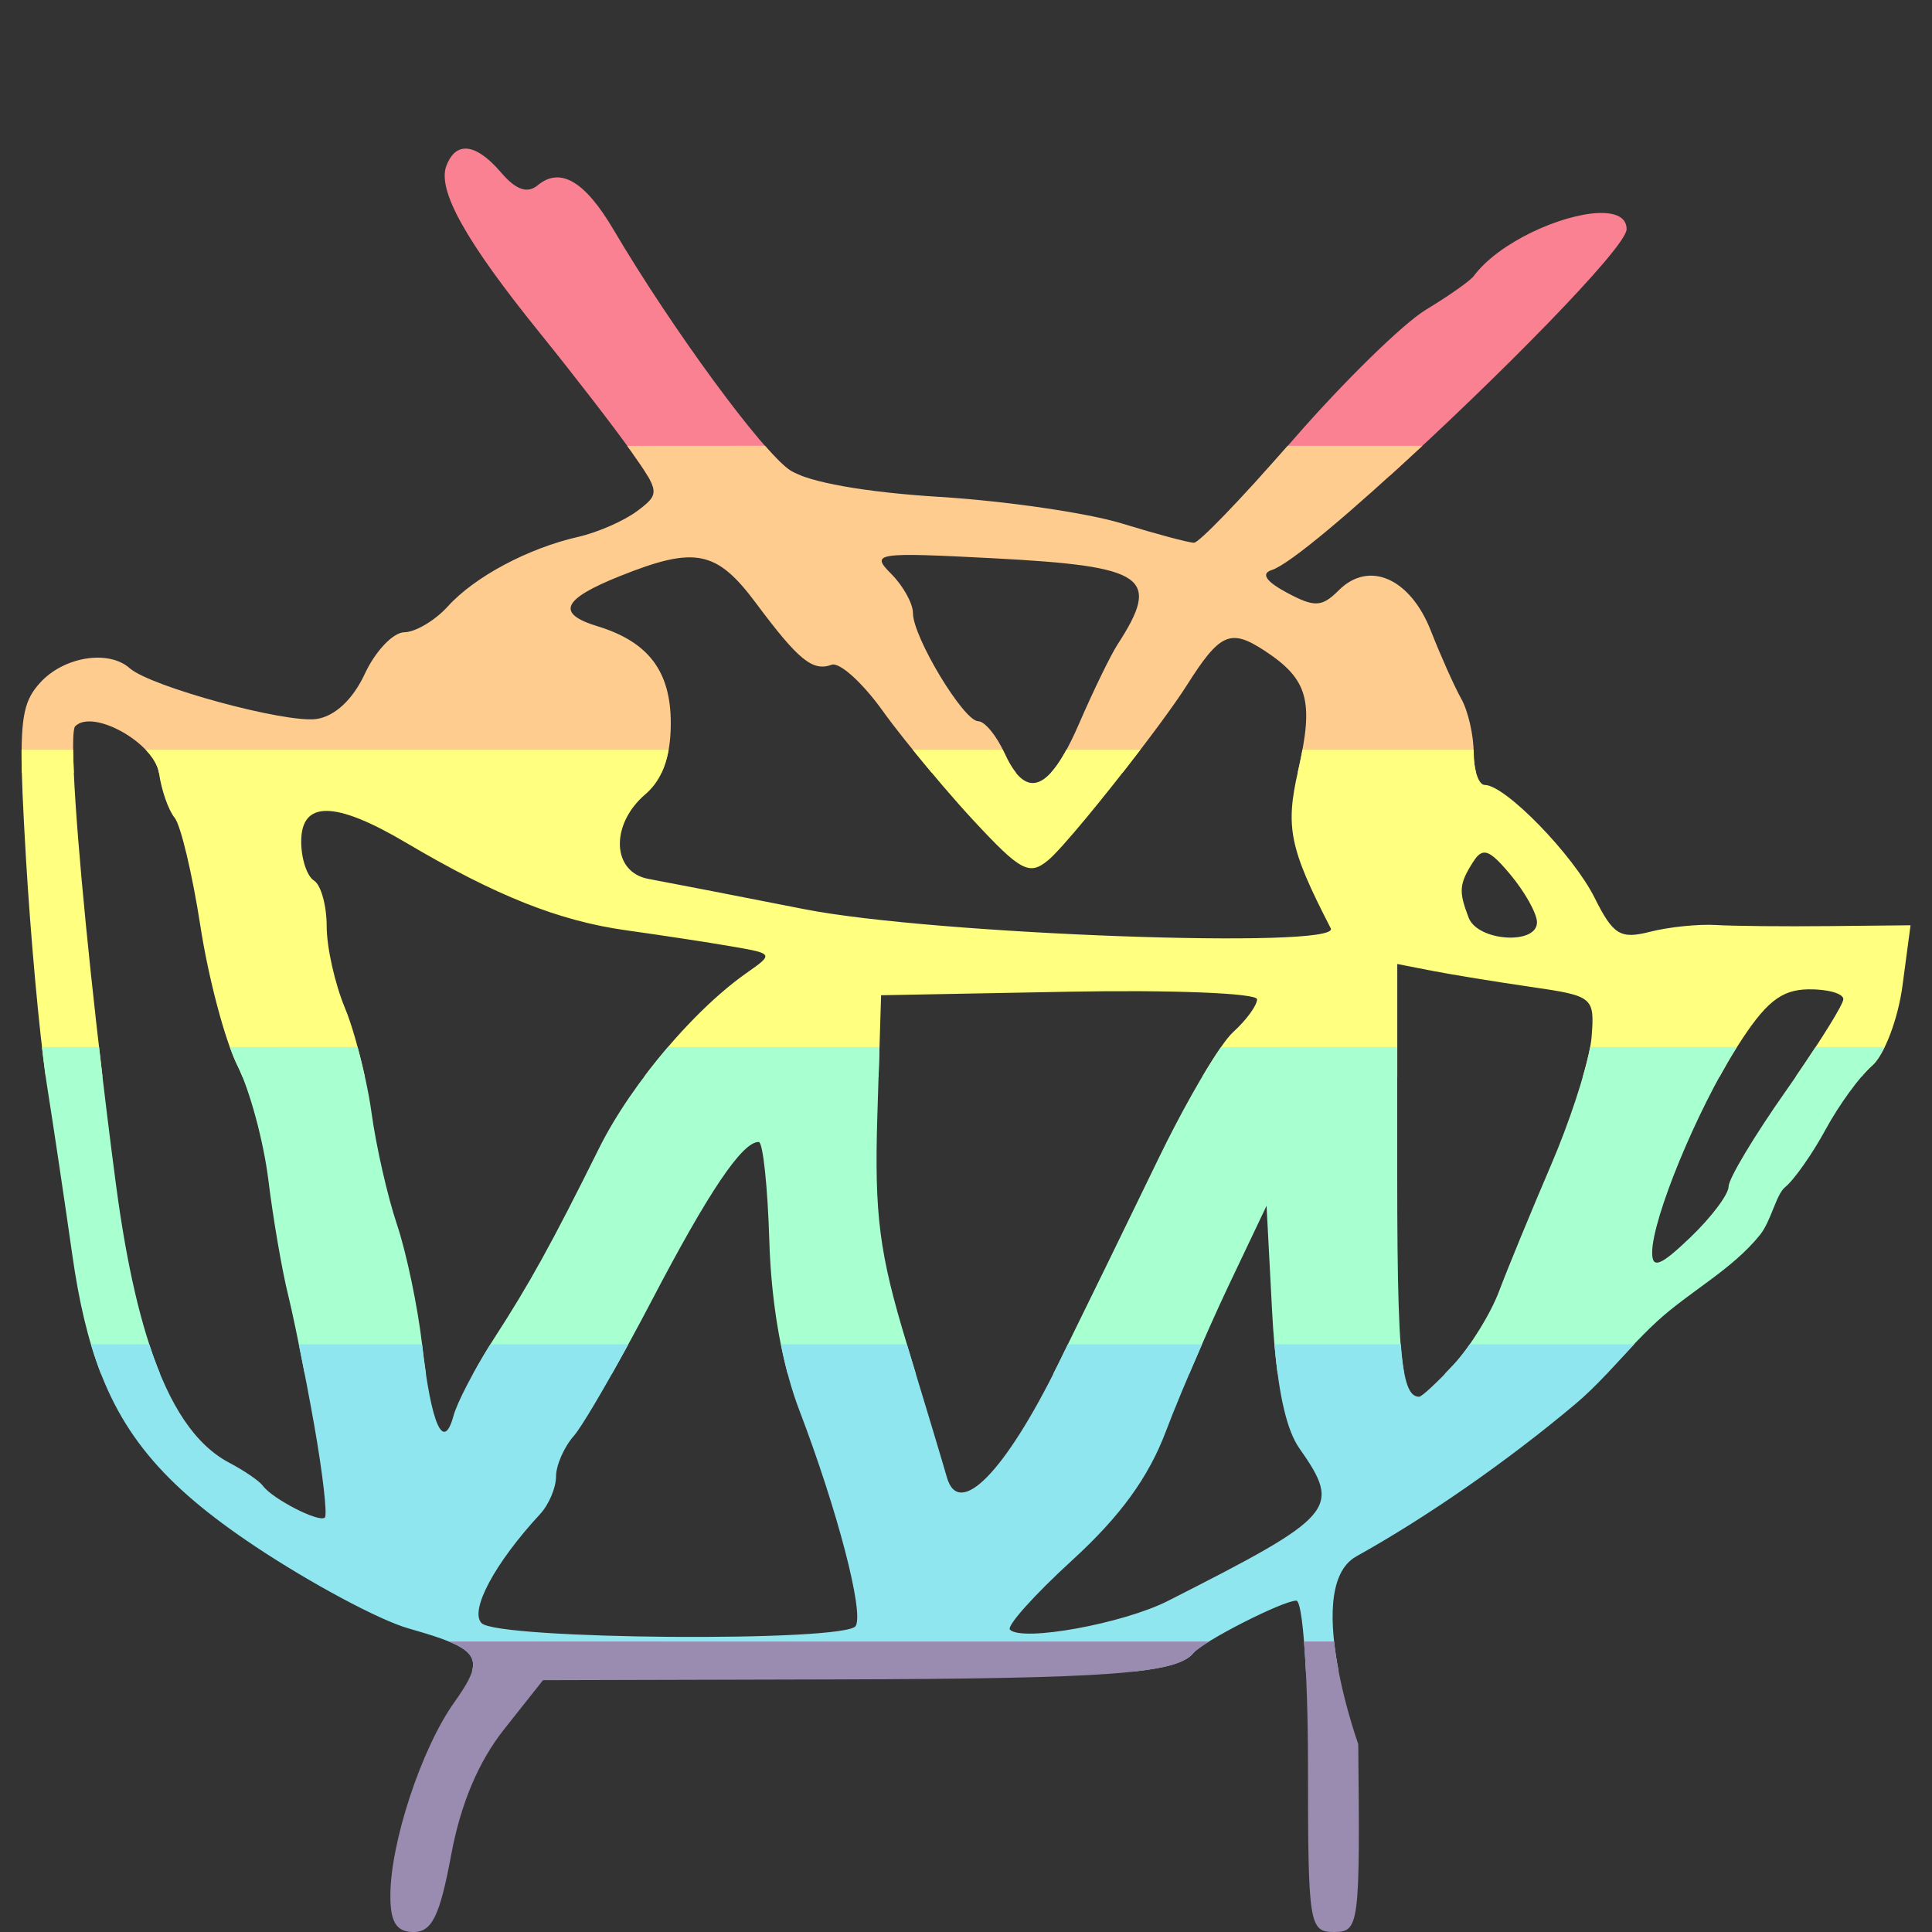 <svg xmlns="http://www.w3.org/2000/svg" viewBox="0 0 65 65">
  <rect x="0" y="0" width="65" height="65" fill="#333333" stroke="none"/>
  <g fill-rule="evenodd">
    <path fill="#fa8191" d="M15.629 5.001c-.261.015-.469.205-.61.573-.314.818.645 2.537 3.131 5.613 1.144 1.415 2.53 3.211 3.081 3.991.246.349.429.612.553.822h5.169c-.15-.058-.282-.116-.375-.177-.921-.604-3.977-4.772-5.941-8.103-.96-1.628-1.791-2.114-2.545-1.488-.348.289-.732.158-1.228-.421-.478-.558-.9-.83-1.236-.811zm38.154 2.165c-1.236.047-3.347.973-4.203 2.124-.118.159-.842.668-1.609 1.132-.767.464-2.764 2.418-4.438 4.342-.381.438-.748.849-1.099 1.237h4.331c3.507-3.18 7.96-7.671 7.96-8.291 0-.404-.381-.564-.943-.543z"/>
    <path fill="#ffcc90" d="M21.1 15c.038.053.099.133.131.179.968 1.371.975 1.439.204 2.016-.439.329-1.33.719-1.981.867-1.691.385-3.484 1.342-4.388 2.34-.428.473-1.087.865-1.463.87-.376.005-.973.632-1.327 1.394-.403.868-1.012 1.436-1.631 1.524-1.038.147-5.583-1.089-6.28-1.708-.714-.634-2.222-.39-3.018.49-.502.555-.662 1.057-.611 3.027h1.748c-.041-.917-.031-1.488.045-1.565.595-.595 2.654.555 2.816 1.565H22.256c.209-.438.312-.985.312-1.664 0-1.749-.75-2.742-2.465-3.265-1.406-.428-1.19-.911.759-1.69 2.529-1.012 3.246-.868 4.577.918 1.427 1.914 1.901 2.3 2.541 2.067.264-.096 1.036.6 1.715 1.548.39.545 1.01 1.319 1.655 2.086h2.834c-.132-.164-.261-.382-.389-.662-.269-.59-.666-1.072-.884-1.072-.487 0-2.196-2.831-2.196-3.639 0-.323-.331-.92-.737-1.325-.697-.697-.509-.725 3.458-.518 5.133.269 5.639.623 4.157 2.909-.229.354-.815 1.56-1.3 2.68-.334.77-.644 1.308-.937 1.627h2.412c.878-1.121 1.742-2.281 2.166-2.951 1.109-1.751 1.463-1.908 2.607-1.159 1.466.961 1.671 1.684 1.136 4.02-.007.032-.012.058-.019.09h6.005c-.051-.185-.083-.415-.083-.669 0-.593-.188-1.413-.418-1.822-.23-.409-.69-1.44-1.024-2.29-.692-1.764-2.081-2.374-3.095-1.36-.57.57-.815.581-1.747.082-.704-.377-.883-.644-.509-.762.608-.191 2.758-2.029 5.067-4.18h-4.531c-1.585 1.809-2.984 3.262-3.151 3.262-.175 0-1.265-.291-2.423-.647-1.158-.356-3.923-.759-6.144-.896-2.499-.154-4.416-.495-5.027-.896-.194-.127-.487-.421-.841-.824z"/>
    <path fill="#ffff80" d="M.725 25.226c-.006.811.049 1.954.148 3.643.155 2.629.446 5.824.666 7.357h1.909c-.576-4.844-.973-9.257-.987-11zm4.177 0c.239.25.41.524.448.788.082.571.317 1.244.524 1.497.207.252.597 1.892.868 3.645.27 1.752.83 3.862 1.244 4.688.056.112.113.242.171.383h4.118c-.191-.873-.442-1.771-.67-2.316-.338-.809-.614-2.044-.614-2.746 0-.701-.193-1.394-.428-1.54-.236-.146-.429-.736-.429-1.312 0-1.387 1.138-1.374 3.526.038 3.023 1.788 5.146 2.632 7.408 2.948 1.179.165 2.781.409 3.559.544 1.398.241 1.404.252.49.892-1.132.793-2.4 2.099-3.445 3.491h7.887l.085-2.742 6.325-.119c3.479-.065 6.324.05 6.324.255 0 .206-.362.701-.804 1.102-.217.196-.599.757-1.041 1.504h6.562v-3.793l1.179.23c.649.126 2.144.37 3.323.541 2.095.304 2.141.343 2.035 1.689-.023.296-.132.771-.294 1.333h4.601c.192-.349.384-.684.574-.983.964-1.521 1.486-1.944 2.41-1.958.649-.009 1.179.14 1.179.33 0 .169-.702 1.302-1.604 2.611h2.215c.131-.154.252-.281.356-.372.414-.36.874-1.571 1.023-2.69l.271-2.034-2.738.028c-1.506.015-3.22-.001-3.81-.037-.59-.036-1.588.067-2.218.228-.997.255-1.238.107-1.863-1.144-.723-1.448-3.008-3.796-3.695-3.796-.204 0-.371-.485-.371-1.078 0-.034-.002-.07-.004-.105h-5.76c-.039.214-.083.435-.14.684-.441 1.926-.299 2.619 1.093 5.323.365.709-13.368.21-17.701-.643-2.358-.464-4.722-.923-5.252-1.02-1.236-.225-1.297-1.829-.107-2.847.412-.353.668-.844.783-1.497zm25.808 0c.654.808 1.407 1.692 2.027 2.361 1.606 1.731 1.891 1.882 2.531 1.351.443-.368 1.884-2.122 3.097-3.712h-2.487c-.795 1.457-1.459 1.486-2.086.111-.017-.038-.036-.074-.055-.111zm19.2 3.461c.207-.027.462.206.913.747.48.577.879 1.29.887 1.585.021.782-1.991.657-2.298-.142-.342-.89-.323-1.132.145-1.872.121-.192.229-.302.353-.318z"/>
    <path fill="#a8ffd0" d="M1.411 35.226c.058.5.114.937.165 1.259.224 1.415.608 3.986.853 5.712.225 1.587.528 2.892.97 4.028H5.386c-.635-1.542-1.122-3.643-1.484-6.37-.207-1.559-.396-3.118-.57-4.63zm6.323 0c.087.241.172.458.252.617.414.825.884 2.562 1.043 3.859.16 1.297.458 3.034.663 3.859.133.536.348 1.572.56 2.665h4.08c-.044-.295-.087-.616-.129-.975-.148-1.284-.529-3.106-.846-4.049-.318-.943-.704-2.64-.858-3.769-.091-.666-.27-1.477-.47-2.208zm14.739 0c-.929 1.085-1.768 2.298-2.317 3.403-1.6 3.22-2.331 4.544-3.553 6.432-.243.375-.476.779-.688 1.165h4.668c.417-.738.875-1.573 1.334-2.451 1.928-3.69 3.058-5.365 3.611-5.355.14.002.3 1.497.355 3.323.048 1.608.266 3.166.619 4.483h4.311c-.13-.431-.161-.54-.298-.99-.934-3.069-1.101-4.358-.997-7.718l.071-2.292zm18.609 0c-.548.782-1.38 2.252-2.101 3.743-.936 1.936-2.456 5.049-3.377 6.92-.057.116-.113.224-.17.336h4.576c.433-1.021.921-2.121 1.33-2.983l1.272-2.675.187 3.559c.042.802.105 1.495.187 2.099h4.258c-.185-.946-.236-2.93-.236-6.8v-4.2zm12.417 0c-.165.896-.705 2.544-1.303 3.939-.682 1.592-1.475 3.516-1.761 4.276-.286.76-.972 1.869-1.524 2.465-.105.113-.205.216-.305.319h5.44c.556-.589 1.09-1.202 1.685-1.751 1.114-1.028 2.529-1.745 3.48-2.925.38-.472.54-1.358.847-1.608.307-.25.921-1.125 1.365-1.944s1.146-1.783 1.56-2.144c.14-.122.285-.347.422-.628h-2.321c-.296.453-.625.945-.997 1.474-1.061 1.507-1.93 2.956-1.93 3.219 0 .264-.579 1.034-1.286 1.712-.999.957-1.286 1.072-1.286.514 0-1.142 1.5-4.784 2.842-6.902.004-.006.007-.011.011-.017z"/>
    <path fill="#90e6ee" d="M3.059 45.226c.868 2.925 2.418 4.731 5.533 6.805 1.861 1.239 4.174 2.477 5.141 2.752 1.75.497 2.339.778 2.148 1.443H38.233c1.156-.134 1.685-.328 1.915-.61.321-.394 3.012-1.764 3.465-1.764.135 0 .252.937.323 2.374h1.101c-.297-1.533-.392-3.315.598-3.865 2.378-1.323 5.085-3.204 7.377-5.133.716-.603 1.326-1.319 1.969-2.001h-5.532c-.181.258-.365.496-.537.681-.552.596-1.078 1.084-1.168 1.084-.325 0-.511-.428-.615-1.765h-4.251c.153 1.76.426 2.912.834 3.494 1.433 2.046 1.245 2.265-4.421 5.141-1.504.763-4.897 1.381-5.312.967-.121-.121.821-1.173 2.094-2.337 1.619-1.48 2.568-2.786 3.155-4.344.28-.742.74-1.841 1.214-2.921h-4.514c-.098.2-.236.484-.324.664-1.795 3.646-3.348 5.224-3.748 3.809-.121-.428-.724-2.435-1.341-4.462-.001-.004-.002-.007-.003-.01H26.272c.161.803.365 1.549.611 2.194 1.285 3.362 2.19 6.82 1.905 7.283-.338.547-12.03.459-12.584-.095-.418-.418.445-2.027 1.967-3.67.295-.318.536-.887.536-1.264 0-.377.268-.99.596-1.363.251-.285 1.001-1.554 1.837-3.085h-4.64c-.574.91-1.121 1.961-1.242 2.404-.337 1.235-.746.312-1.056-2.379-.001-.008-.002-.017-.003-.025h-4.146c.176.864.367 1.858.524 2.75.282 1.603.441 2.988.352 3.077-.184.184-1.76-.623-2.084-1.067-.118-.162-.628-.511-1.133-.777-1.127-.593-2.009-1.891-2.69-3.983z"/>
    <path fill="#9a8bb0" d="M15.098 55.226c1.108.452 1.014.883.181 2.054-1.1 1.545-2.146 4.712-2.146 6.502v.001c0 .893.209 1.218.782 1.218.617 0 .883-.545 1.263-2.589.321-1.728.916-3.137 1.786-4.237l1.305-1.647 9.881-.026c9.147-.025 11.435-.194 11.997-.884.072-.088.275-.23.533-.39zm28.772 0c.083 1.018.136 2.506.136 4.2 0 5.33.039 5.574.877 5.574.847 0 .875-.218.814-6.32 0 0-.632-1.765-.814-3.454z"/>
  </g>
</svg>
